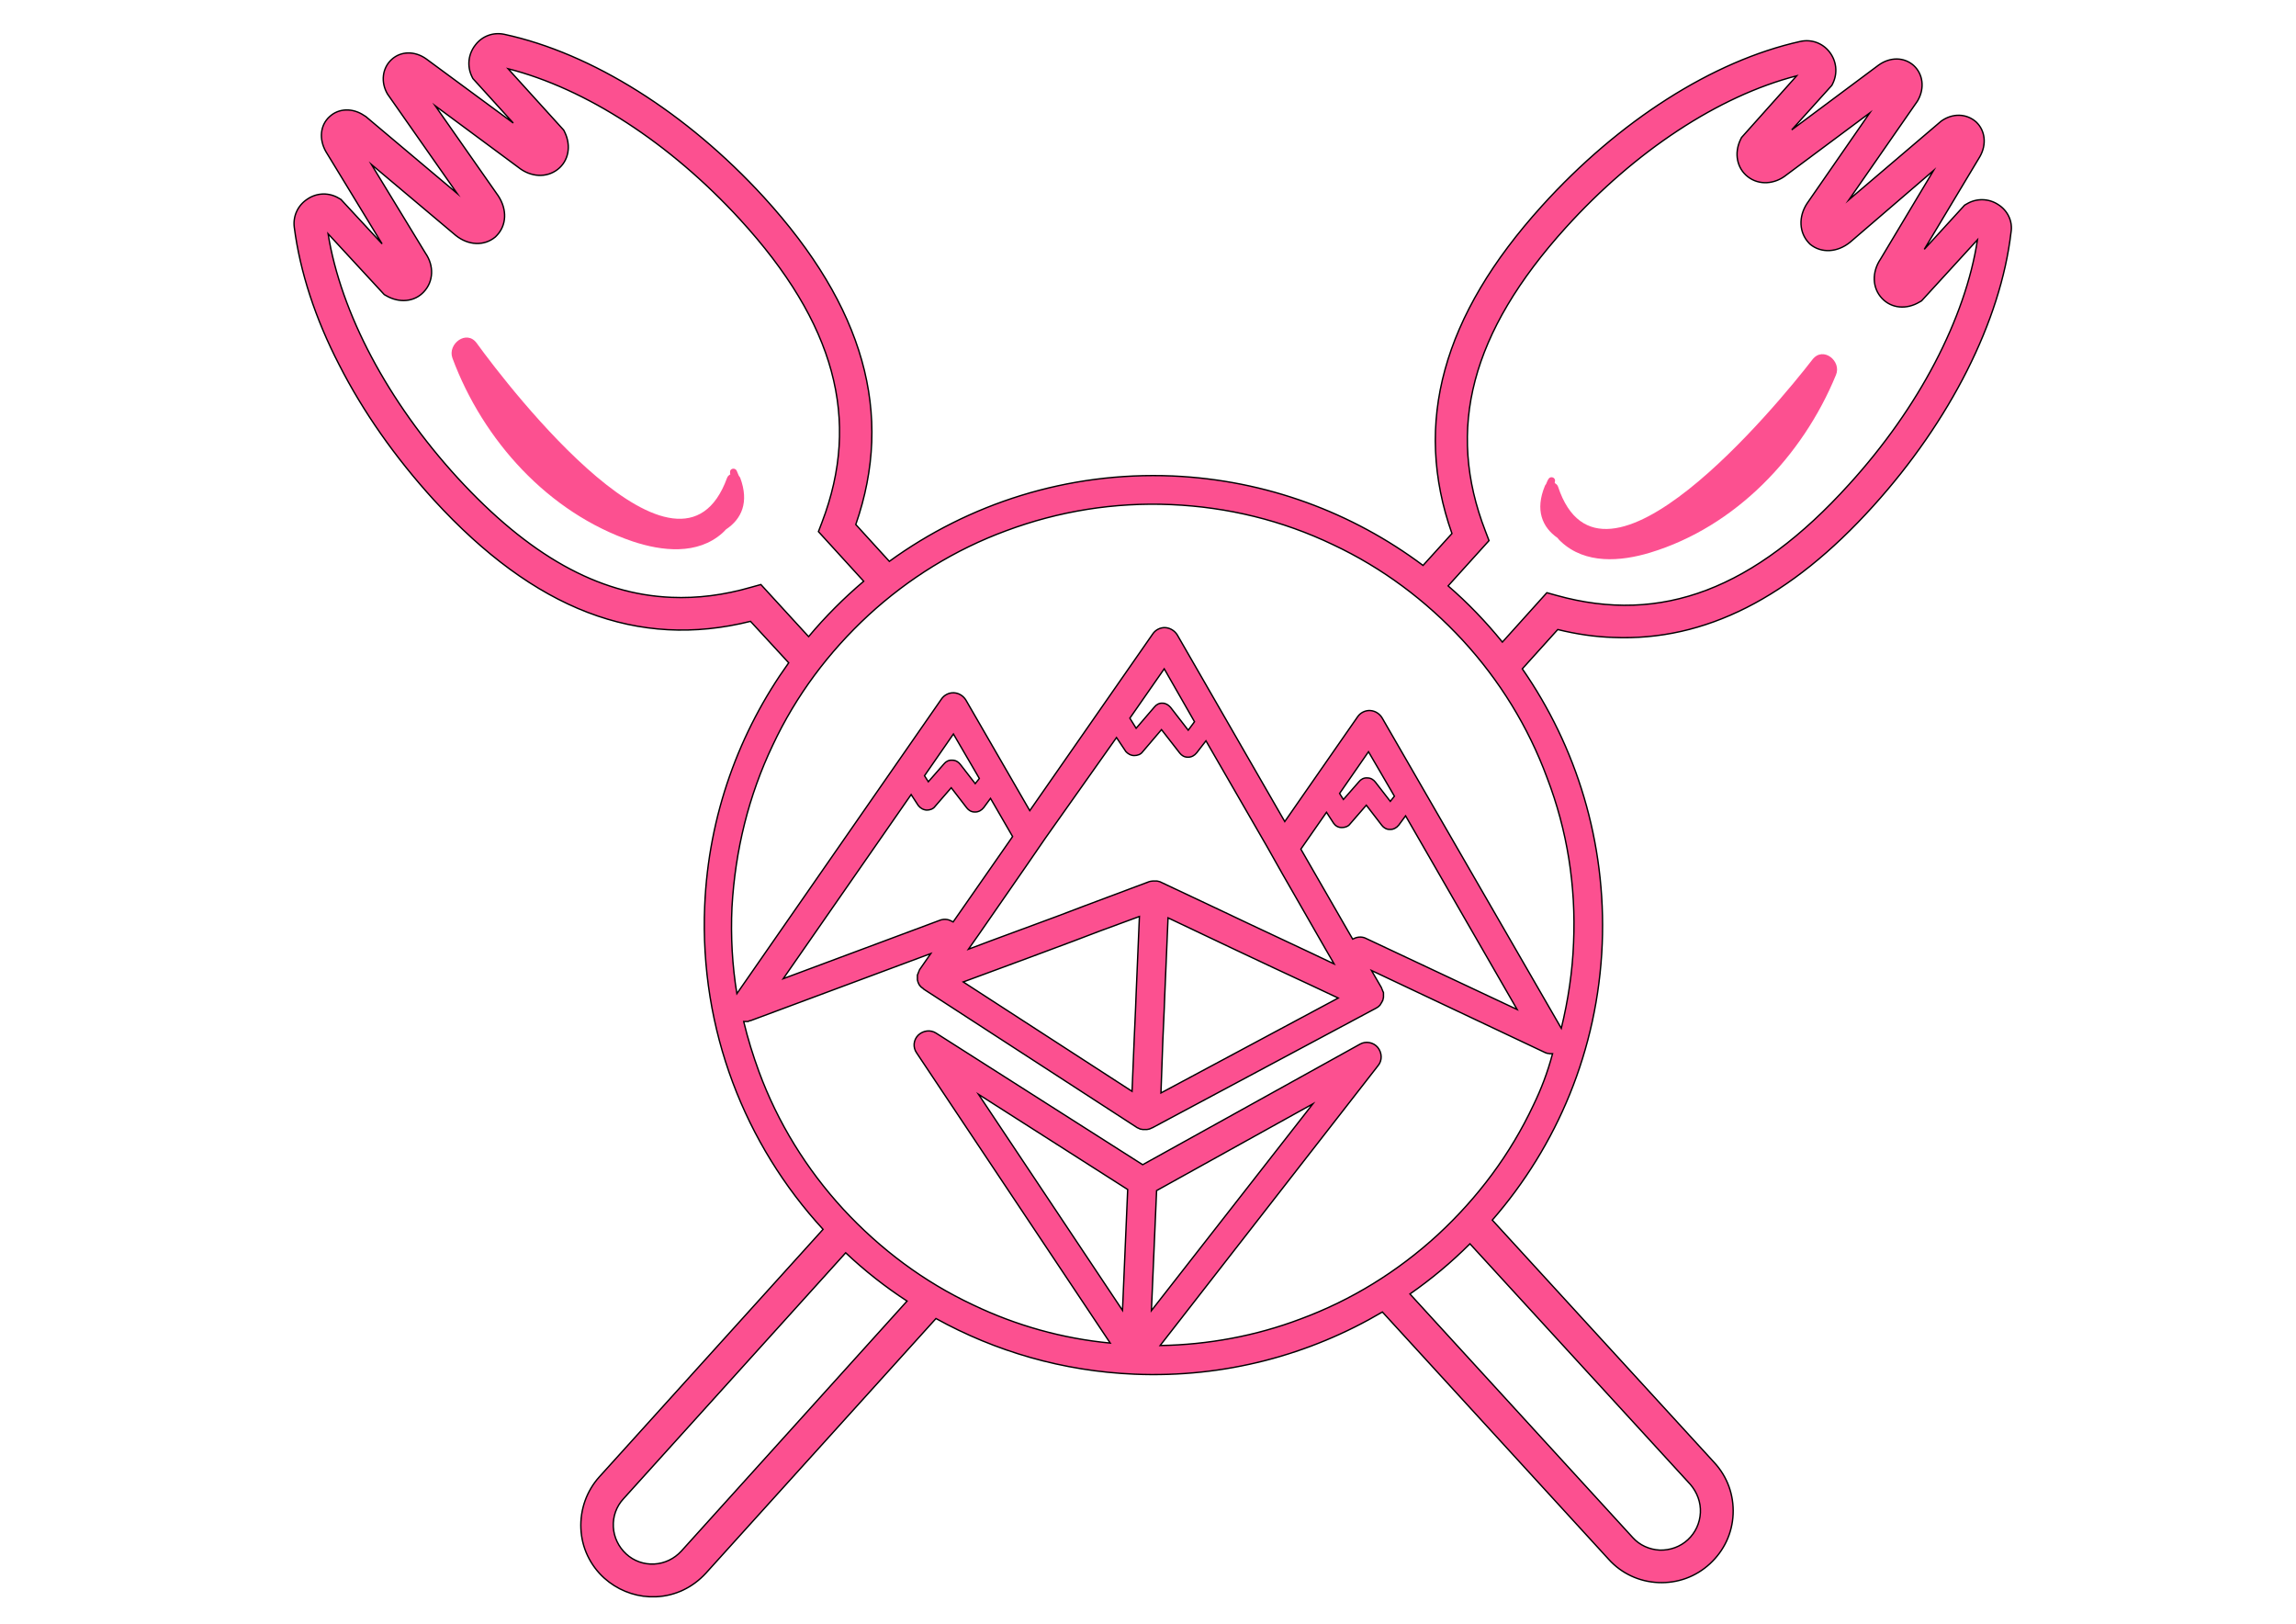 <?xml version="1.0" encoding="utf-8"?>
<!-- Generator: Adobe Illustrator 25.0.0, SVG Export Plug-In . SVG Version: 6.00 Build 0)  -->
<svg version="1.1" id="Layer_1" xmlns="http://www.w3.org/2000/svg" xmlns:xlink="http://www.w3.org/1999/xlink" x="0px" y="0px"
	 viewBox="0 0 841.9 595.3" style="enable-background:new 0 0 841.9 595.3;" xml:space="preserve">
<style type="text/css">
	.st0{fill:#FC5090;}
	.st1{fill:#FC5090;stroke:#000000;stroke-width:0.5;stroke-miterlimit:10;}
</style>
<path class="st0" d="M664.6,131.8c-12.9,16.7-77.3,94.9-93.3,46.6c-0.2-0.6-0.7-1-1.2-1.3c0-0.2,0-0.5,0.1-0.7
	c0.2-1.4-1.7-2-2.4-0.8c-0.4,0.6-0.6,1.2-0.9,1.9c-0.2,0.2-0.3,0.4-0.4,0.6c-3.7,8.9-1,15.2,4.6,19.1c0.4,0.5,0.8,1,1.3,1.4
	c8.9,8.3,21.8,7.3,32.7,4c31.3-9.5,55.9-35.4,68.1-65.1C675.4,132.4,668.5,126.8,664.6,131.8L664.6,131.8z"/>
<path class="st0" d="M270.9,174.4c-0.3-0.6-0.5-1.3-0.8-1.9c-0.7-1.2-2.6-0.7-2.4,0.7c0,0.2,0,0.5,0.1,0.7c-0.5,0.3-1,0.7-1.2,1.3
	c-17.4,47.8-79.5-32.4-91.8-49.4c-3.7-5.1-10.8,0.3-8.9,5.5c11.2,30.1,35.1,56.7,66.1,67.2c10.8,3.6,23.7,5,32.8-3
	c0.5-0.4,0.9-0.9,1.4-1.4c5.7-3.8,8.6-9.9,5.2-19C271.2,174.9,271.1,174.6,270.9,174.4L270.9,174.4z"/>
<path class="st1" d="M732.7,75c-3.5-2.3-8-2.4-11.6-0.2l-0.7,0.4l-14.8,16.2l20.4-34c2.5-4.4,2-9.5-1.4-12.7
	c-3.5-3.1-8.6-3.3-12.8-0.3L678,73.2l25-36l0.3-0.5c2.5-4.5,1.8-9.6-1.6-12.7c-3.5-3.1-8.6-3.2-12.9-0.1L657,47.6l14.7-16.3l0.4-0.8
	c1.8-3.8,1.3-8.2-1.3-11.5c-2.6-3.3-6.7-4.7-10.7-3.8c-32,7.1-66.5,29.1-94.7,60.3c-36.5,40.3-47.3,79.7-33,120.1l-10.6,11.7
	C496,188,464.4,176,429.9,174.5c-38.6-1.6-74.7,10.2-103.8,31.3l-12.3-13.5c14.1-40.6,3-79.8-33.7-120c-28.4-31-63.1-52.8-95.1-59.7
	c-4.1-0.9-8.2,0.6-10.7,3.9c-2.6,3.3-3.1,7.7-1.3,11.5l0.4,0.8l14.8,16.3l-31.9-23.5c-4.2-3-9.3-2.9-12.7,0.2s-4.1,8.3-1.5,12.7
	l25.5,36.4l-33.5-28.2l-0.5-0.3c-4.2-2.9-9.4-2.8-12.8,0.4c-3.4,3.1-3.9,8.2-1.3,12.8l20.6,33.8L125,73.1l-0.7-0.4
	c-3.6-2.2-8.1-2.1-11.6,0.3c-3.5,2.3-5.3,6.2-4.8,10.3c2.1,16.3,7.7,33.5,16.5,50.5c8.7,17.1,20.5,33.9,34.7,49.5
	c36.9,40.3,74.8,54.8,116.1,44.5l14,15.2c-18.1,25.2-29.4,55.8-30.8,89.1c-1.9,45.5,14.8,87.5,43.4,118.6l-82,90.7
	c-4.7,5.2-7.1,12-6.8,19c0.3,7,3.4,13.5,8.6,18.2c4.6,4.1,10.4,6.5,16.5,6.8c0.8,0,1.6,0,2.5,0c7-0.3,13.4-3.4,18.2-8.6l84.4-93.4
	c21.7,12,46.4,19.3,72.8,20.4c33.1,1.4,64.3-7.1,90.9-22.8l83,90.7c4.7,5.2,11.2,8.2,18.2,8.5l0,0c7,0.3,13.7-2.1,18.9-6.9
	c5.2-4.8,8.2-11.2,8.5-18.2c0.3-7-2.1-13.7-6.9-18.9l-81.4-88.9c23.7-27.2,38.7-62.3,40.3-101.2c1.5-37.4-9.5-72.4-29.3-100.9
	l13-14.4c6.9,1.7,13.7,2.7,20.4,2.9c33.5,1.4,64.9-14.5,95.3-48.2c28.2-31.2,46.7-67.8,50.5-100.3C738.1,81.2,736.2,77.2,732.7,75
	L732.7,75z M279,214.3l-3.6,1c-10,2.9-19.7,4.1-29.2,3.7c-27-1.1-52.4-15.5-78.4-43.8c-25.6-28-42.8-60.4-47.5-89.5l20.6,22.3
	l0.7,0.4c4.8,2.8,10.4,2.3,13.8-1.4c3.6-3.8,3.8-9.6,0.6-14.2l-19.8-32.5l30.9,26c4.6,3.7,10.4,4,14.5,0.6l0.5-0.5
	c3.7-3.8,3.9-9.6,0.6-14.6l-23.1-33L190,61.3c4.6,3.7,10.4,4,14.5,0.8c4-3.1,5-8.6,2.6-13.6l-0.4-0.8l-20.4-22.5
	c28.6,7.3,59.3,27.2,85,55.2c34.9,38.1,44.5,73.4,30.1,111.1l-1.3,3.4l16.6,18.2c-7.3,6.2-14.1,13-20.2,20.3L279,214.3L279,214.3z
	 M249.8,568.7c-2.6,2.8-6.1,4.5-9.9,4.7c-3.8,0.2-7.5-1.1-10.3-3.7s-4.5-6.1-4.7-9.9c-0.2-3.8,1.1-7.5,3.7-10.3l81.5-90.2
	c7,6.6,14.5,12.5,22.5,17.7L249.8,568.7z M411.6,480.4l-52.8-79.2l54.7,34.9L411.6,480.4L411.6,480.4z M422.2,480.5l1.9-44
	l57.3-31.8L422.2,480.5L422.2,480.5z M623.5,554.6c-0.2,3.8-1.8,7.3-4.6,9.9c-2.8,2.6-6.5,3.9-10.3,3.8l0,0
	c-3.8-0.2-7.4-1.8-9.9-4.6L517,474.4c7.9-5.5,15.2-11.6,22-18.4l80.8,88.2C622.3,547.1,623.7,550.8,623.5,554.6L623.5,554.6z
	 M562.3,405.1c-8.5,18.1-20.4,34-35.1,47.6c-14.7,13.5-31.7,24-50.4,30.9c-16.4,6.2-33.8,9.4-51.4,9.7l79.9-102.6
	c1.6-1.9,1.5-4.7-0.1-6.7c-1.6-1.9-4.4-2.4-6.5-1.2l-79.7,44.2l-75.7-48.2c-2.1-1.4-4.8-1-6.6,0.7c-1.8,1.8-2,4.5-0.6,6.5l71,106.4
	c-17.6-1.7-34.4-6.4-50.3-14c-18.1-8.5-34-20.4-47.6-35.1c-13.5-14.7-24-31.7-30.9-50.4c-2.2-6-4.1-12.1-5.6-18.4c0.2,0,0.5,0,0.7,0
	c0.1,0,0.2,0,0.3,0l0.2,0l0.3,0c0.1,0,0.2,0,0.3-0.1c0.1,0,0.1,0,0.2-0.1c0.1,0,0.2-0.1,0.3-0.1l0.1,0l0.1,0l66.1-24.6l-4.1,5.9
	c0,0.1-0.1,0.1-0.1,0.2s-0.1,0.2-0.1,0.3c0,0.1-0.1,0.1-0.1,0.2s-0.1,0.2-0.1,0.3s-0.1,0.2-0.1,0.2c0,0.1-0.1,0.2-0.1,0.3
	s0,0.1-0.1,0.2c0,0.1,0,0.2-0.1,0.3l0,0.2l0,0.3l0,0.2l0,0.3l0,0.2c0,0.1,0,0.2,0,0.3l0,0.2c0,0.1,0,0.2,0.1,0.3l0,0.1l0,0.1
	c0,0.1,0.1,0.2,0.1,0.3s0.1,0.2,0.1,0.3c0,0,0,0.1,0.1,0.1l0,0.1c0,0.1,0.1,0.2,0.1,0.2c0,0.1,0.1,0.2,0.1,0.2
	c0,0.1,0.1,0.1,0.1,0.2c0.1,0.1,0.1,0.2,0.2,0.2c0,0.1,0.1,0.1,0.1,0.2c0.1,0.1,0.1,0.2,0.2,0.2c0,0.1,0.1,0.1,0.1,0.1
	c0.1,0.1,0.1,0.2,0.2,0.2c0,0,0.1,0.1,0.2,0.1c0.1,0.1,0.2,0.1,0.2,0.2c0.1,0,0.1,0.1,0.2,0.1c0.1,0.1,0.2,0.1,0.2,0.2
	c0,0,0.1,0,0.1,0.1l78.3,50.8l0.1,0l0.6,0.3c0.2,0.1,0.4,0.2,0.6,0.2l0.1,0c0.2,0,0.3,0.1,0.5,0.1l0.2,0l0.6,0l0.6,0l0.2,0
	c0.2,0,0.3-0.1,0.5-0.1l0.1,0c0.2-0.1,0.4-0.1,0.6-0.2l0.6-0.3l0.1,0l82.3-44l0.1-0.1c0.1,0,0.1-0.1,0.2-0.1
	c0.2-0.1,0.3-0.2,0.4-0.3l0.1-0.1c0.2-0.1,0.3-0.3,0.5-0.5c0,0,0.1-0.1,0.1-0.2c0.1-0.1,0.2-0.3,0.3-0.5l0.1-0.1l0.3-0.6l0-0.1
	c0,0,0-0.1,0.1-0.1c0-0.1,0.1-0.2,0.1-0.3s0.1-0.2,0.1-0.3l0-0.1l0-0.1c0-0.1,0-0.2,0.1-0.3l0-0.2l0-0.3l0-0.2l0-0.3l0-0.2l0-0.3
	l0-0.2c0-0.1,0-0.2-0.1-0.3c0-0.1,0-0.1-0.1-0.2c0-0.1-0.1-0.2-0.1-0.3s-0.1-0.2-0.1-0.2c0-0.1-0.1-0.2-0.1-0.3
	c0-0.1-0.1-0.1-0.1-0.2c0-0.1-0.1-0.2-0.1-0.3s-0.1-0.1-0.1-0.2l-3.6-6.2l63.9,30.2l0.1,0c0.1,0,0.1,0,0.2,0.1
	c0.1,0,0.3,0.1,0.4,0.1l0.2,0c0.2,0,0.3,0.1,0.5,0.1l0.1,0l0.6,0l0.1,0l0.3,0C567.4,393.4,565.1,399.3,562.3,405.1L562.3,405.1z
	 M339.8,297c1.2,0,2.4-0.4,3.1-1.4l5.9-6.8l5.7,7.4c0.7,0.9,1.7,1.5,2.9,1.5l0.2,0c1.2,0,2.3-0.6,3.1-1.6l2.5-3.4l8.1,14L349.5,338
	l-0.8-0.4c-1.3-0.7-2.8-0.7-4.1-0.2l-57.4,21.4l46.9-67.5l2.6,4C337.5,296.3,338.5,296.9,339.8,297L339.8,297z M339,284.4l10.6-15.3
	l9.5,16.3l-1.5,1.9l-5.5-7.1c-0.7-0.9-1.7-1.5-2.9-1.5l-0.1,0c-1.2-0.1-2.3,0.5-3,1.4l-5.7,6.5L339,284.4L339,284.4z M415.9,277
	c1.2,0,2.4-0.4,3.1-1.4l6.9-8.1l6.7,8.6c0.7,0.9,1.7,1.5,2.9,1.5c0.1,0,0.1,0,0.2,0c1.2,0,2.3-0.6,3.1-1.6l3.4-4.4l22.4,38.8
	l5.7,10.1l15.6,27.2l3.3,5.7l-8.2-3.9l-23.2-10.9l-9.7-4.6l-22.7-10.7c-0.1,0-0.2-0.1-0.3-0.1s-0.3-0.1-0.4-0.1
	c-0.3-0.1-0.5-0.1-0.8-0.1l-0.3,0l-0.3,0l-0.3,0c-0.1,0-0.2,0-0.3,0c-0.3,0-0.5,0.1-0.8,0.1c-0.1,0-0.3,0.1-0.4,0.1
	s-0.2,0.1-0.3,0.1l-23.5,8.8l-10,3.8l-24.1,8.9l-8.5,3.2l3.8-5.4l17.8-25.7l6.6-9.6l26.1-36.9l3.4,5.1
	C413.5,276.3,414.6,277,415.9,277L415.9,277z M414.3,263.3l12.6-18.1l11.1,19.4l-2.3,3.1l-6.5-8.4c-0.8-0.9-1.8-1.5-2.9-1.5
	c-1.2-0.1-2.3,0.5-3,1.4l-6.7,7.8L414.3,263.3L414.3,263.3z M492,303.4c1.2,0,2.4-0.4,3.1-1.4l5.9-6.8l5.7,7.4
	c0.7,0.9,1.7,1.5,2.9,1.5l0.2,0c1.2,0,2.3-0.6,3.1-1.6l2.5-3.4l40.9,71L501,344.1c-1.3-0.7-2.8-0.7-4.1-0.2l-0.9,0.4l-19-33
	l9.4-13.5l2.6,4C489.7,302.8,490.7,303.4,492,303.4L492,303.4z M491.2,290.9l10.6-15.3l9.5,16.3l-1.5,1.9l-5.5-7.1
	c-0.7-0.9-1.7-1.5-2.9-1.5l-0.1,0c-1.2-0.1-2.3,0.5-3,1.4l-5.7,6.5L491.2,290.9L491.2,290.9z M426.4,381.2l0.5-11.2l0.2-5.2
	l1.2-28.3l13.9,6.6l9.7,4.6l15.5,7.3l13.3,6.2l10,4.7l-65,34.8L426.4,381.2L426.4,381.2z M417.8,336l-1.2,28.3l-0.2,5.2l-0.5,11.2
	l-0.8,19.4L353.2,360l10.3-3.8l13.8-5.1l16.1-6l10-3.8L417.8,336z M577,345.6c-0.4,10.6-2,21.1-4.5,31.4l-65.7-113.8
	c-0.9-1.5-2.5-2.6-4.4-2.7c-1.8-0.1-3.6,0.8-4.6,2.3l-26.7,38.4l-39.4-68.4c-0.9-1.5-2.6-2.6-4.4-2.7c-1.8-0.1-3.6,0.8-4.6,2.3
	l-45.1,64.8l-23.4-40.5c-0.9-1.5-2.5-2.6-4.4-2.7c-1.8-0.1-3.6,0.8-4.6,2.3l-75,108c-1.7-10.4-2.3-21-1.8-31.7
	c1.2-20.9,6.1-40.9,15-59.5c8.5-18.1,20.4-34,35.1-47.6c14.7-13.5,31.7-24,50.4-30.9c19.3-7.2,39.7-10.5,60.5-9.6
	s40.8,5.8,59.4,14.7c18.1,8.5,34,20.4,47.6,35.1c13.5,14.7,24,31.7,30.9,50.4C574.7,304.5,577.9,324.8,577,345.6L577,345.6z
	 M709.5,133c-8,15.3-18.6,30.4-31.4,44.5c-34.8,38.5-68.9,51.5-107.3,40.8l-3.6-1l-16.3,18.1c-6-7.4-12.7-14.4-19.9-20.6l15-16.6
	l-1.3-3.4c-14.6-37.6-5.3-72.9,29.4-111.3c25.5-28.2,56.1-48.3,84.7-55.7l-20.2,22.6l-0.4,0.8c-2.4,5-1.3,10.5,2.7,13.6
	c4.1,3.2,9.9,2.8,14.2-0.7l30.5-22.7l-23,33.2c-3.2,4.9-2.9,10.7,0.7,14.5l0.5,0.5c4.1,3.3,9.9,3,14.6-0.8L709,62.5l-19.4,32.4
	c-3.3,4.9-3.1,10.7,0.5,14.5c3.5,3.7,9,4.2,13.8,1.3l0.7-0.4l20.5-22.4C722.9,102.3,717.5,117.7,709.5,133L709.5,133z"/>
</svg>
